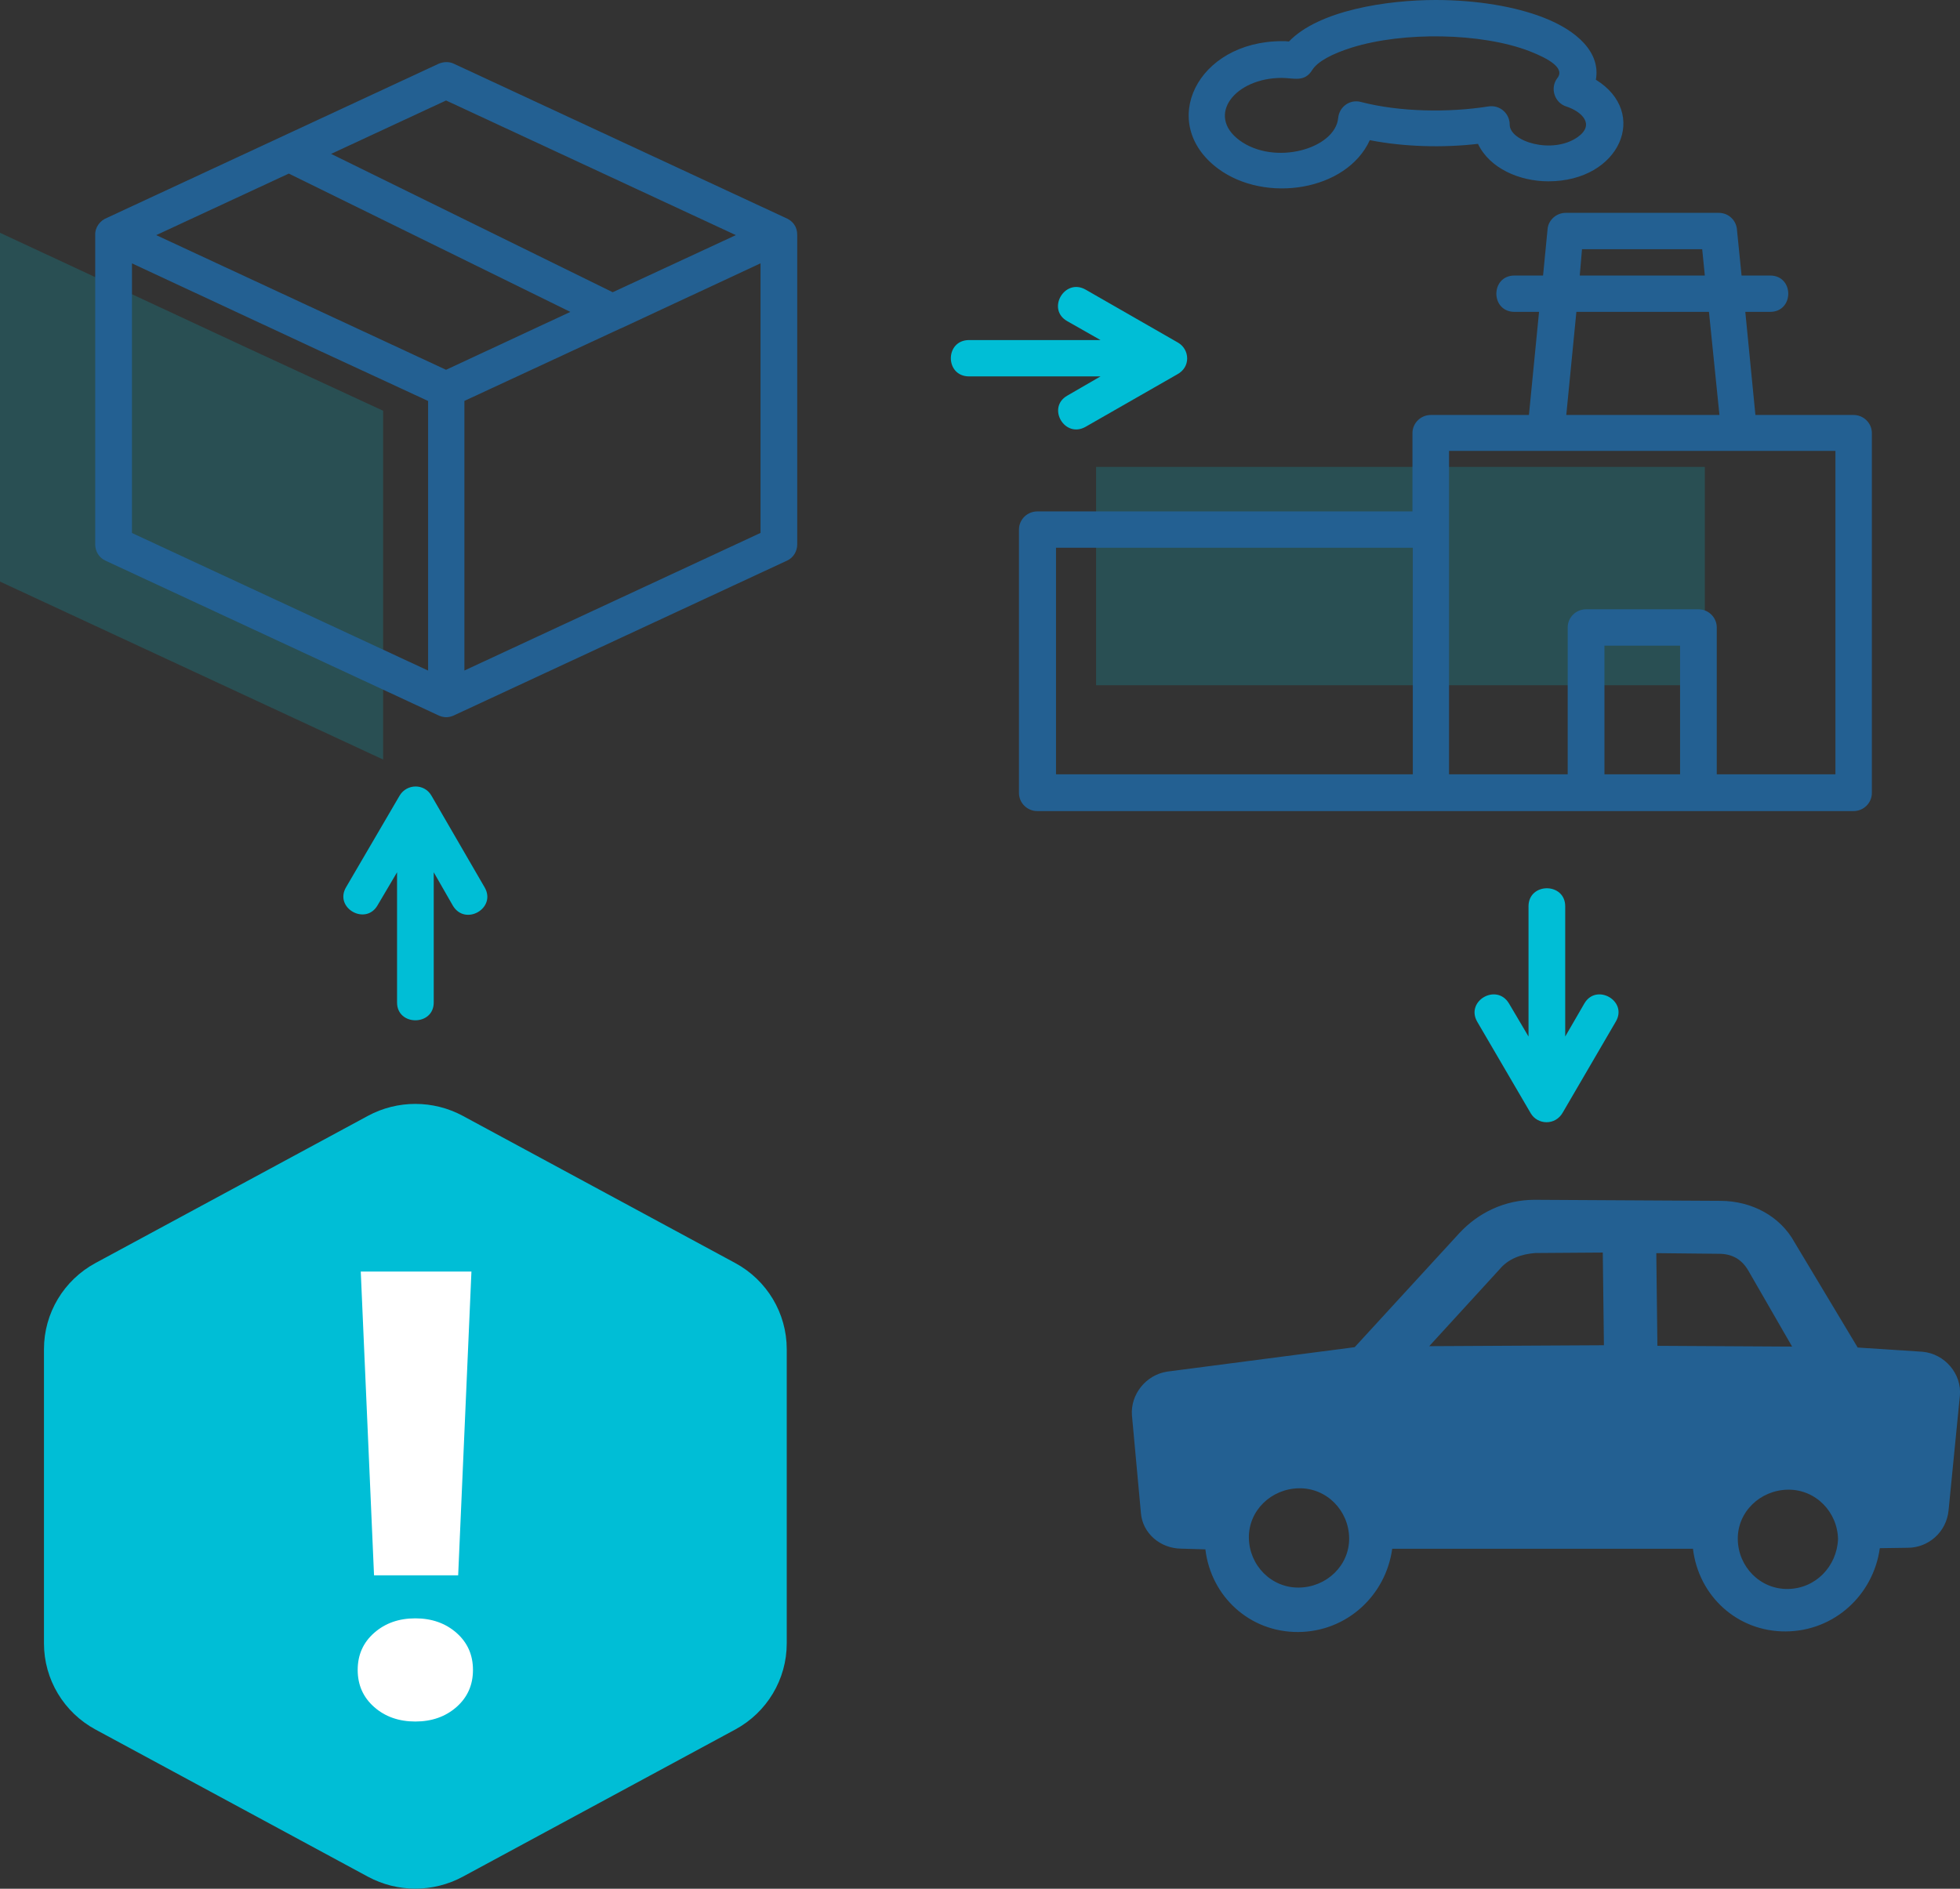 <svg xmlns="http://www.w3.org/2000/svg" width="83" height="80" viewBox="0 0 83 80" fill="none"><rect x="0" y="0" width="83" height="80" fill="#333333" stroke="none"/><g clip-path="url(#clip0_8760_7160)"><path opacity="0.2" d="M72.194 19.777H46.416V29.024H72.194V19.777Z" fill="#00BED6"></path><path opacity="0.2" d="M10.338 14.675L0 9.86V24.634L16.225 32.172V17.398L10.338 14.675Z" fill="#00BED6"></path><path d="M46.604 15.943H41.038C40.008 15.943 40.008 14.404 41.038 14.404H46.604L45.193 13.602C44.306 13.1 45.083 11.764 45.97 12.266L49.887 14.513C50.378 14.796 50.441 15.551 49.839 15.864L45.97 18.079C45.083 18.58 44.321 17.262 45.193 16.76L46.604 15.943Z" fill="#00BED6"></path><path d="M64.728 43.904V38.39C64.728 37.369 66.282 37.369 66.282 38.39V43.904L67.091 42.507C67.597 41.628 68.946 42.397 68.422 43.276L66.186 47.11C65.868 47.691 65.109 47.644 64.823 47.157L62.555 43.276C62.049 42.397 63.38 41.628 63.903 42.507L64.728 43.904Z" fill="#00BED6"></path><path d="M18.367 36.947V42.462C18.367 43.468 16.814 43.468 16.814 42.462V36.947L15.989 38.345C15.483 39.224 14.134 38.454 14.658 37.575L16.926 33.694C17.227 33.193 17.974 33.175 18.275 33.709L20.525 37.59C21.031 38.469 19.701 39.239 19.177 38.36L18.367 36.947Z" fill="#00BED6"></path><path d="M14.022 6.518L25.946 12.378L31.161 9.959L18.889 4.256L14.022 6.518ZM26.309 13.902C26.277 13.917 26.262 13.917 26.229 13.935L19.666 16.981V28.401L32.206 22.573V11.154L26.309 13.902ZM24.154 13.212L12.23 7.352L6.616 9.959L18.889 15.663L24.151 13.212H24.154ZM4.541 9.222L18.573 2.701C18.796 2.607 19.031 2.607 19.222 2.701L33.254 9.222C33.572 9.349 33.76 9.599 33.76 9.944V23.062C33.76 23.345 33.602 23.628 33.316 23.752L19.285 30.273C19.014 30.414 18.778 30.414 18.508 30.273L4.476 23.752C4.19 23.626 4.032 23.345 4.032 23.062V9.962C4.017 9.632 4.238 9.334 4.539 9.224L4.541 9.222ZM13.578 14.878L5.589 11.156V22.576L18.129 28.403V16.984L13.578 14.878Z" fill="#236092"></path><path d="M60.793 0C62.553 0 64.172 0.283 65.344 0.737C66.818 1.304 67.785 2.245 67.58 3.377C69.848 4.775 68.61 7.68 65.567 7.68C64.347 7.68 63.079 7.131 62.588 6.093C61.097 6.267 59.447 6.22 58.007 5.937C57.024 8.09 53.583 8.623 51.586 7.146C49.002 5.229 50.681 1.743 54.297 1.743C54.393 1.743 54.488 1.743 54.583 1.758C55.846 0.439 58.733 0 60.793 0ZM64.773 2.168C62.728 1.383 59.43 1.336 57.257 2.011C56.4 2.279 55.799 2.607 55.576 2.955C55.242 3.504 54.784 3.3 54.275 3.3C52.31 3.3 51.057 4.872 52.483 5.939C53.974 7.039 56.543 6.302 56.668 4.996C56.716 4.509 57.175 4.194 57.636 4.32C59.27 4.745 61.345 4.775 63.026 4.509C63.517 4.43 63.931 4.807 63.931 5.279C63.931 6.001 65.738 6.55 66.8 5.813C67.562 5.279 66.991 4.728 66.324 4.509C65.833 4.353 65.628 3.739 65.943 3.315C66.292 2.89 65.578 2.483 64.77 2.168H64.773ZM71.146 27.348H67.943V32.798H71.146V27.348ZM67.166 25.808H71.923C72.352 25.808 72.7 26.154 72.7 26.578V32.798H77.725V19.099H61.362V32.798H66.387V26.578C66.387 26.154 66.735 25.808 67.164 25.808H67.166ZM64.139 13.21C63.109 13.21 63.109 11.67 64.139 11.67H65.344L65.535 9.706C65.567 9.314 65.916 9.016 66.297 9.016H72.783C73.211 9.016 73.544 9.346 73.559 9.771L73.75 11.67H74.955C75.985 11.67 75.985 13.21 74.955 13.21H73.908L74.336 17.577H78.492C78.92 17.577 79.268 17.922 79.268 18.347V33.585C79.268 34.01 78.92 34.355 78.492 34.355H43.927C43.499 34.355 43.15 34.01 43.15 33.585V22.431C43.15 22.007 43.499 21.662 43.927 21.662H59.813V18.347C59.813 17.922 60.162 17.577 60.59 17.577H64.746L65.174 13.21H64.144H64.139ZM66.898 11.67H72.194L72.083 10.555H66.993L66.898 11.67ZM72.369 13.21H66.755L66.327 17.577H72.813L72.369 13.21ZM59.828 23.201H44.719V32.798H59.828V23.201Z" fill="#236092"></path><path d="M82.995 59.12C83.083 58.192 82.353 57.343 81.416 57.256L78.667 57.077L76 52.632C75.391 51.513 74.183 50.872 72.868 50.864L64.971 50.82C63.725 50.825 62.608 51.358 61.796 52.235L57.367 57.062L49.428 58.097C48.526 58.234 47.869 59.063 47.934 59.945L48.313 64.072C48.378 64.953 49.145 65.591 50.025 65.596L51.044 65.626C51.283 67.625 52.922 69.137 54.974 69.127C57.027 69.115 58.683 67.585 58.956 65.601H71.692C71.93 67.602 73.57 69.115 75.622 69.102C77.674 69.09 79.331 67.56 79.604 65.576L80.777 65.559C81.654 65.564 82.429 64.898 82.516 63.97L82.995 59.12ZM55.009 67.245C53.836 67.262 52.904 66.304 52.886 65.142C52.869 63.98 53.836 63.056 55.009 63.039C56.182 63.021 57.114 63.98 57.132 65.142C57.149 66.306 56.182 67.227 55.009 67.245ZM60.523 57.02L63.505 53.76C63.876 53.315 64.422 53.119 65.016 53.074L67.873 53.054L67.921 56.98L60.52 57.02H60.523ZM70.186 57.005L70.139 53.079L72.843 53.107C73.352 53.121 73.755 53.335 74.036 53.819L75.89 57.037L70.186 57.005ZM75.712 67.304C74.539 67.322 73.607 66.363 73.59 65.201C73.572 64.039 74.539 63.116 75.712 63.098C76.885 63.081 77.817 64.039 77.835 65.201C77.78 66.353 76.885 67.287 75.712 67.304Z" fill="#236092"></path><path d="M33.316 69.611V57.144C33.316 55.624 32.479 54.224 31.131 53.496L19.598 47.264C18.345 46.589 16.831 46.589 15.581 47.264L4.047 53.496C2.699 54.224 1.862 55.624 1.862 57.144V69.611C1.862 71.131 2.699 72.531 4.047 73.259L15.581 79.491C16.834 80.166 18.345 80.166 19.598 79.491L31.131 73.259C32.479 72.531 33.316 71.131 33.316 69.611Z" fill="#00BED6"></path><path d="M15.147 70.733C15.147 70.095 15.38 69.571 15.846 69.162C16.312 68.752 16.891 68.548 17.588 68.548C18.285 68.548 18.866 68.754 19.33 69.162C19.796 69.571 20.029 70.095 20.029 70.733C20.029 71.371 19.796 71.895 19.33 72.305C18.863 72.715 18.282 72.918 17.588 72.918C16.894 72.918 16.31 72.715 15.846 72.305C15.38 71.895 15.147 71.371 15.147 70.733ZM19.402 66.726H15.839L15.277 53.859H19.964L19.402 66.726Z" fill="white"></path></g><defs><clipPath id="clip0_8760_7160"><rect width="83" height="80" fill="white"></rect></clipPath></defs></svg>